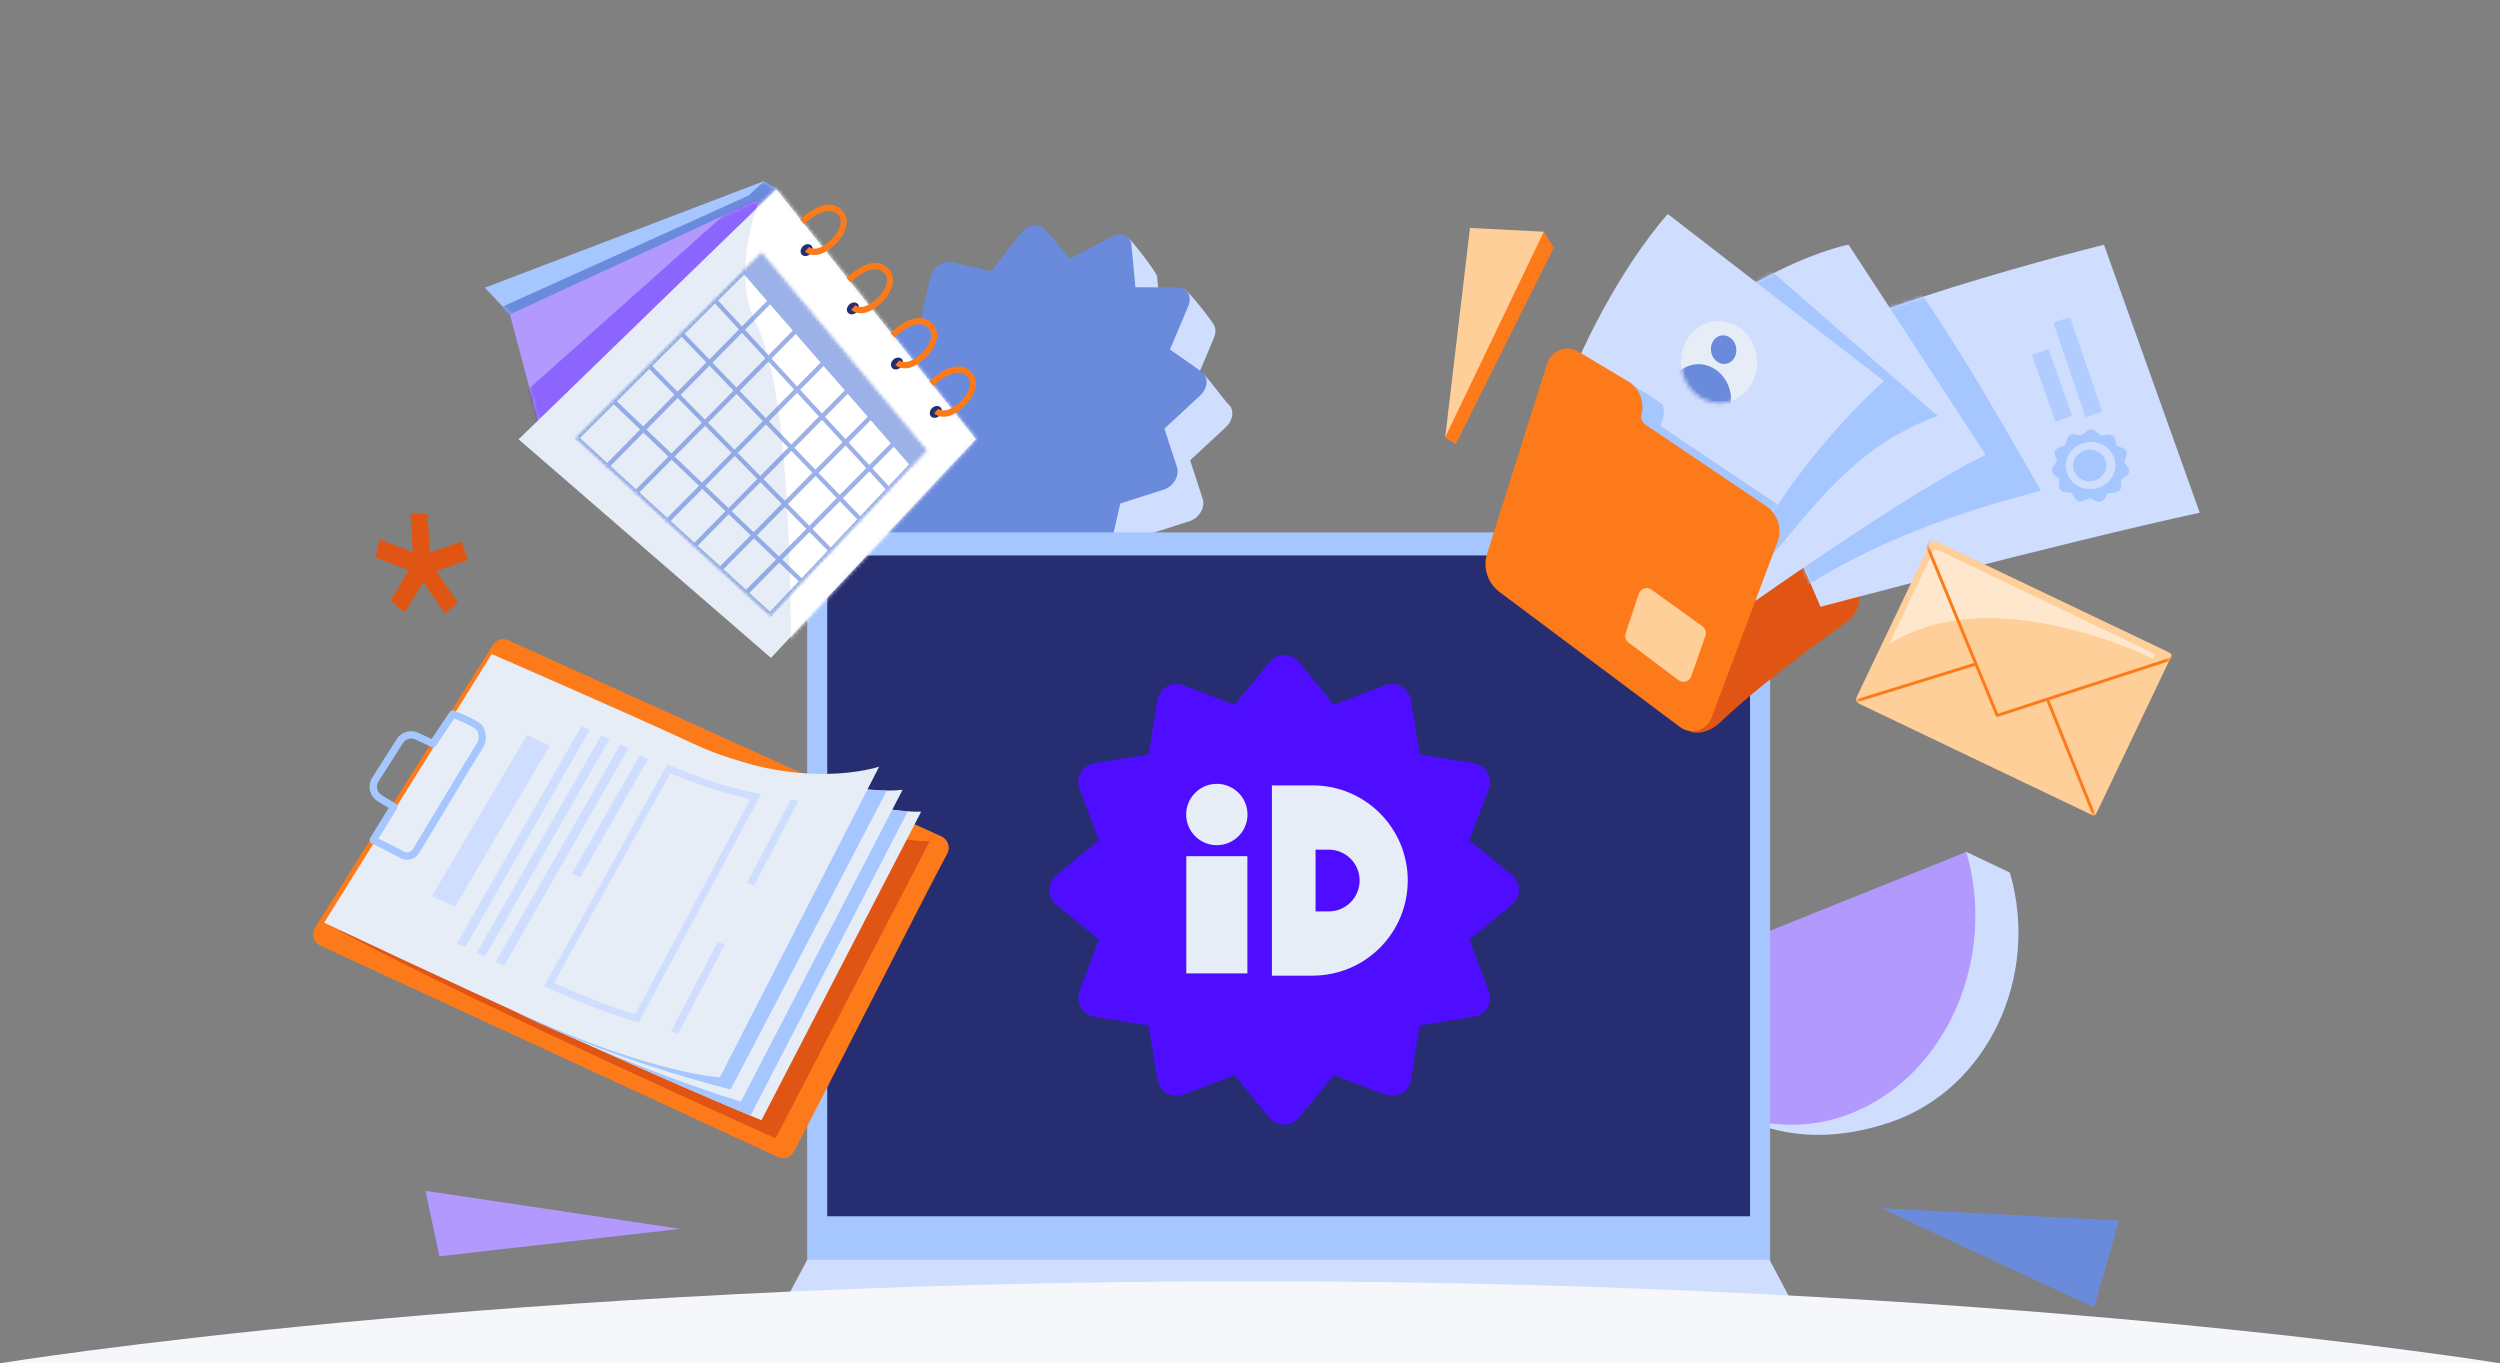 <svg width="640" height="349" viewBox="0 0 640 349" fill="none" xmlns="http://www.w3.org/2000/svg">
<rect x="0" y="0" width="640" height="349" fill="#808080" stroke="none"/>
<path fill-rule="evenodd" clip-rule="evenodd" d="M285.218 60.96C286.339 60.37 287.551 60.274 288.52 60.699C289.489 61.124 296.123 69.707 296.229 70.834L297.247 81.633L302.895 73.941C304.033 73.945 310.243 82.216 310.755 83.138C311.267 84.061 311.28 85.27 310.79 86.434L306.095 97.571L308.252 95.753L314.247 103.293C315.099 103.891 315.545 104.918 315.462 106.091C315.38 107.264 314.778 108.458 313.823 109.346L304.673 117.837L307.894 127.707C308.23 128.739 308.045 129.98 307.391 131.089C306.736 132.198 305.681 133.058 304.516 133.431L293.363 137.002L290.789 148.375C290.52 149.563 289.755 150.686 288.703 151.434C287.651 152.182 286.426 152.476 285.364 152.235L275.195 149.929L267.517 159.758C266.715 160.784 265.573 161.488 264.406 161.674C263.24 161.861 262.172 161.511 261.497 160.721L255.039 153.154L244.312 158.805C243.192 159.396 241.98 159.492 241.011 159.067C240.042 158.642 233.194 150.73 233.087 149.602L238.293 145.815L227.393 145.774C226.255 145.769 219.216 137.463 218.704 136.541C218.192 135.618 218.179 134.408 218.67 133.245L229.446 129.877L221.293 124.154C220.442 123.557 213.661 115.703 213.743 114.53C213.825 113.358 220.763 118.989 221.718 118.103L230.868 109.611L227.647 99.74C227.31 98.71 227.496 97.468 228.15 96.359C228.804 95.25 229.86 94.391 231.025 94.018L242.178 90.447L244.751 79.073C245.02 77.885 245.786 76.762 246.838 76.014C247.889 75.266 249.115 74.972 250.177 75.213L260.345 77.52L268.024 67.691C268.826 66.664 269.968 65.96 271.134 65.773C272.301 65.587 273.369 65.937 274.043 66.727L280.502 74.293L285.218 60.96Z" fill="#CFDEFF"/>
<path fill-rule="evenodd" clip-rule="evenodd" d="M284.648 60.543C285.769 59.953 286.981 59.856 287.95 60.281C288.919 60.706 289.543 61.607 289.649 62.734L290.667 73.533L301.567 73.575C302.706 73.579 303.663 74.116 304.175 75.039C304.687 75.961 304.7 77.171 304.21 78.334L299.515 89.472L307.667 95.194C308.519 95.791 308.965 96.818 308.883 97.992C308.8 99.165 308.199 100.359 307.242 101.246L298.093 109.738L301.314 119.608C301.65 120.638 301.465 121.88 300.811 122.989C300.156 124.098 299.101 124.958 297.937 125.331L286.783 128.902L284.209 140.275C283.94 141.463 283.175 142.586 282.123 143.334C281.072 144.083 279.846 144.377 278.784 144.136L268.615 141.829L260.937 151.658C260.135 152.685 258.993 153.388 257.826 153.575C256.66 153.762 255.591 153.412 254.917 152.621L248.459 145.055L237.732 150.706C236.612 151.296 235.4 151.392 234.431 150.968C233.462 150.543 232.838 149.642 232.732 148.515L231.713 137.716L220.813 137.674C219.675 137.67 218.717 137.132 218.206 136.21C217.694 135.288 217.681 134.078 218.172 132.915L222.866 121.778L214.713 116.055C213.862 115.458 213.416 114.43 213.498 113.258C213.581 112.084 214.183 110.89 215.138 110.003L224.288 101.511L221.067 91.641C220.731 90.61 220.915 89.369 221.57 88.259C222.224 87.15 223.28 86.291 224.445 85.918L235.598 82.347L238.171 70.973C238.44 69.786 239.206 68.663 240.258 67.915C241.309 67.167 242.535 66.872 243.597 67.113L253.765 69.421L261.444 59.591C262.246 58.565 263.388 57.861 264.554 57.674C265.721 57.487 266.789 57.837 267.463 58.627L273.922 66.194L284.648 60.543Z" fill="#6A8ADB"/>
<path fill-rule="evenodd" clip-rule="evenodd" d="M421.281 255.144L466.707 236.735L503.373 218.09L514.527 223.386C522.286 249.948 508.891 278.68 484.18 287.206C453.264 297.873 429.039 281.706 421.281 255.144Z" fill="#CFDEFF"/>
<path fill-rule="evenodd" clip-rule="evenodd" d="M416.129 253.136L459.75 235.612L503.371 218.088C511.325 245.317 498.242 275.237 474.151 284.915C450.06 294.592 424.082 280.365 416.129 253.136Z" fill="#B199FE"/>
<path fill-rule="evenodd" clip-rule="evenodd" d="M444.446 136.288C449.254 136.288 453.15 140.185 453.15 144.994C453.15 181.929 453.15 323.79 453.15 323.79H206.629C206.629 323.79 206.629 181.929 206.629 144.994C206.629 140.185 210.526 136.288 215.333 136.288C253.545 136.288 406.234 136.288 444.446 136.288Z" fill="#A5C6FF"/>
<mask id="mask0_40010094_63344" style="mask-type:luminance" maskUnits="userSpaceOnUse" x="206" y="136" width="248" height="188">
<path d="M444.446 136.288C449.254 136.288 453.15 140.185 453.15 144.994C453.15 181.929 453.15 323.79 453.15 323.79H206.629C206.629 323.79 206.629 181.929 206.629 144.994C206.629 140.185 210.526 136.288 215.333 136.288C253.545 136.288 406.234 136.288 444.446 136.288Z" fill="white"/>
</mask>
<g mask="url(#mask0_40010094_63344)">
<path fill-rule="evenodd" clip-rule="evenodd" d="M439.304 142.201C441.612 142.201 443.825 143.118 445.458 144.751C447.09 146.384 448.007 148.598 448.007 150.907V311.36H211.773V150.907C211.773 148.598 212.69 146.384 214.323 144.751C215.955 143.118 218.168 142.201 220.477 142.201H439.304Z" fill="#262D71"/>
<mask id="mask1_40010094_63344" style="mask-type:luminance" maskUnits="userSpaceOnUse" x="211" y="142" width="238" height="170">
<path d="M439.304 142.201C441.612 142.201 443.825 143.118 445.458 144.751C447.09 146.384 448.007 148.598 448.007 150.907V311.36H211.773V150.907C211.773 148.598 212.69 146.384 214.323 144.751C215.955 143.118 218.168 142.201 220.477 142.201H439.304Z" fill="white"/>
</mask>
<g mask="url(#mask1_40010094_63344)">
<path fill-rule="evenodd" clip-rule="evenodd" d="M324.956 169.508C325.886 168.369 327.279 167.709 328.748 167.709C330.219 167.709 331.611 168.369 332.541 169.508L341.449 180.411L354.614 175.424C355.989 174.903 357.525 175.027 358.798 175.762C360.071 176.498 360.947 177.766 361.183 179.217L363.447 193.114L377.342 195.378C378.793 195.614 380.061 196.49 380.796 197.763C381.532 199.037 381.656 200.573 381.134 201.949L376.147 215.116L387.049 224.025C388.188 224.956 388.848 226.348 388.848 227.818C388.848 229.289 388.188 230.681 387.049 231.612L376.147 240.521L381.134 253.688C381.656 255.063 381.532 256.6 380.796 257.873C380.061 259.147 378.793 260.022 377.342 260.258L363.447 262.523L361.183 276.42C360.947 277.871 360.071 279.139 358.798 279.875C357.525 280.61 355.989 280.734 354.614 280.213L341.449 275.225L332.541 286.128C331.611 287.267 330.219 287.927 328.748 287.927C327.279 287.927 325.886 287.267 324.956 286.128L316.048 275.225L302.883 280.213C301.508 280.734 299.972 280.61 298.698 279.875C297.425 279.139 296.55 277.871 296.313 276.42L294.05 262.523L280.155 260.258C278.704 260.022 277.436 259.147 276.701 257.873C275.966 256.6 275.841 255.063 276.362 253.688L281.349 240.521L270.448 231.612C269.309 230.681 268.648 229.289 268.648 227.818C268.648 226.348 269.309 224.956 270.448 224.025L281.349 215.116L276.362 201.949C275.841 200.573 275.966 199.037 276.701 197.763C277.436 196.49 278.704 195.614 280.155 195.378L294.05 193.114L296.313 179.217C296.55 177.766 297.425 176.498 298.698 175.762C299.972 175.027 301.508 174.903 302.883 175.424L316.048 180.411L324.956 169.508Z" fill="#4E0DFF"/>
<path d="M319.331 219.178H303.695V249.187H319.331V219.178Z" fill="#E7EDF7"/>
<path d="M311.511 216.367C315.847 216.367 319.362 212.851 319.362 208.514C319.362 204.178 315.847 200.662 311.511 200.662C307.175 200.662 303.66 204.178 303.66 208.514C303.66 212.851 307.175 216.367 311.511 216.367Z" fill="#E7EDF7"/>
<path fill-rule="evenodd" clip-rule="evenodd" d="M336.036 201.056C349.485 201.056 360.387 211.96 360.387 225.411C360.387 231.87 357.822 238.065 353.255 242.632C348.689 247.2 342.495 249.765 336.036 249.765H325.609V201.056H336.036ZM340.167 217.511H336.784V233.311H340.167C342.261 233.311 344.271 232.478 345.751 230.997C347.233 229.515 348.065 227.506 348.065 225.411C348.065 223.315 347.233 221.307 345.751 219.825C344.271 218.343 342.261 217.511 340.167 217.511Z" fill="#E7EDF7"/>
</g>
</g>
<path fill-rule="evenodd" clip-rule="evenodd" d="M498.731 408.313C499.051 408.913 499.033 409.638 498.683 410.22C498.332 410.804 497.703 411.161 497.022 411.161H162.624C161.944 411.161 161.313 410.804 160.964 410.22C160.614 409.638 160.595 408.913 160.915 408.313C161.75 406.747 206.658 322.499 206.658 322.499H452.989L498.731 408.313Z" fill="#CFDEFF"/>
<path fill-rule="evenodd" clip-rule="evenodd" d="M464.497 370.753H195.148L215.603 332.305H444.043L464.497 370.753Z" fill="#A5C6FF"/>
<path fill-rule="evenodd" clip-rule="evenodd" d="M440.613 184.706C449.171 176.42 463.68 165.715 472.746 159.265C474.685 157.869 475.879 155.664 475.989 153.277C476.097 150.891 475.11 148.586 473.307 147.019C458.356 134.016 426.441 106.283 426.441 106.283L382.297 145.044L432.904 187.375C432.904 187.375 436.542 188.647 440.613 184.706Z" fill="#E05514"/>
<path fill-rule="evenodd" clip-rule="evenodd" d="M466.052 155.328C466.052 155.328 528.034 138.885 563.134 131.246L538.619 62.659C538.619 62.659 466.896 80.162 441.398 97.928L466.052 155.328Z" fill="#CFDEFF"/>
<mask id="mask2_40010094_63344" style="mask-type:luminance" maskUnits="userSpaceOnUse" x="441" y="62" width="123" height="94">
<path d="M466.052 155.328C466.052 155.328 528.034 138.885 563.134 131.246L538.619 62.659C538.619 62.659 466.896 80.162 441.398 97.928L466.052 155.328Z" fill="white"/>
</mask>
<g mask="url(#mask2_40010094_63344)">
<path fill-rule="evenodd" clip-rule="evenodd" d="M483.79 63.692C498.521 83.922 508.575 101.262 522.471 125.643C483.694 135.606 459.28 148.839 438.671 168.799L405.395 133.181L483.79 63.692Z" fill="#A5C6FF"/>
<path fill-rule="evenodd" clip-rule="evenodd" d="M536.458 110.347C536.166 110.088 535.781 109.943 535.379 109.939C534.977 109.936 534.586 110.073 534.283 110.326L532.9 111.48L531.095 111.171C530.699 111.104 530.29 111.179 529.947 111.38C529.604 111.582 529.353 111.896 529.242 112.261L528.734 113.929L527.028 114.59C526.655 114.736 526.351 115.006 526.176 115.349C526.001 115.692 525.969 116.083 526.084 116.445L526.612 118.097L525.548 119.518C525.315 119.829 525.213 120.21 525.262 120.586C525.311 120.961 525.508 121.304 525.814 121.548L527.21 122.66L527.124 124.39C527.105 124.769 527.238 125.138 527.495 125.428C527.753 125.716 528.116 125.903 528.515 125.951L530.336 126.169L531.258 127.659C531.459 127.985 531.784 128.227 532.167 128.337C532.551 128.448 532.966 128.418 533.332 128.255L534.999 127.512L536.635 128.287C536.992 128.457 537.406 128.494 537.795 128.391C538.183 128.288 538.518 128.052 538.733 127.73L539.718 126.26L541.548 126.075C541.948 126.035 542.321 125.856 542.59 125.571C542.86 125.288 543.008 124.921 543.005 124.542L542.995 122.811L544.439 121.726C544.755 121.489 544.966 121.149 545.031 120.774C545.097 120.401 545.012 120.018 544.792 119.703L543.789 118.261L544.389 116.62C544.52 116.26 544.504 115.869 544.344 115.523C544.184 115.177 543.893 114.901 543.525 114.749L541.849 114.055L541.413 112.378C541.318 112.011 541.08 111.691 540.745 111.483C540.411 111.275 540.006 111.193 539.608 111.253L537.79 111.526L536.458 110.347Z" fill="#A5C6FF"/>
<mask id="mask3_40010094_63344" style="mask-type:luminance" maskUnits="userSpaceOnUse" x="525" y="109" width="21" height="20">
<path d="M536.458 110.347C536.166 110.088 535.781 109.943 535.379 109.939C534.977 109.936 534.586 110.073 534.283 110.326L532.9 111.48L531.095 111.171C530.699 111.104 530.29 111.179 529.947 111.38C529.604 111.582 529.353 111.896 529.242 112.261L528.734 113.929L527.028 114.59C526.655 114.736 526.351 115.006 526.176 115.349C526.001 115.692 525.969 116.083 526.084 116.445L526.612 118.097L525.548 119.518C525.315 119.829 525.213 120.21 525.262 120.586C525.311 120.961 525.508 121.304 525.814 121.548L527.21 122.66L527.124 124.39C527.105 124.769 527.238 125.138 527.495 125.428C527.753 125.716 528.116 125.903 528.515 125.951L530.336 126.169L531.258 127.659C531.459 127.985 531.784 128.227 532.167 128.337C532.551 128.448 532.966 128.418 533.332 128.255L534.999 127.512L536.635 128.287C536.992 128.457 537.406 128.494 537.795 128.391C538.183 128.288 538.518 128.052 538.733 127.73L539.718 126.26L541.548 126.075C541.948 126.035 542.321 125.856 542.59 125.571C542.86 125.288 543.008 124.921 543.005 124.542L542.995 122.811L544.439 121.726C544.755 121.489 544.966 121.149 545.031 120.774C545.097 120.401 545.012 120.018 544.792 119.703L543.789 118.261L544.389 116.62C544.52 116.26 544.504 115.869 544.344 115.523C544.184 115.177 543.893 114.901 543.525 114.749L541.849 114.055L541.413 112.378C541.318 112.011 541.08 111.691 540.745 111.483C540.411 111.275 540.006 111.193 539.608 111.253L537.79 111.526L536.458 110.347Z" fill="white"/>
</mask>
<g mask="url(#mask3_40010094_63344)">
<path fill-rule="evenodd" clip-rule="evenodd" d="M535.308 113.137C531.802 113.103 528.897 115.783 528.826 119.118C528.753 122.452 531.541 125.186 535.047 125.22C538.552 125.254 541.456 122.574 541.529 119.24C541.6 115.905 538.813 113.171 535.308 113.137Z" fill="#CFDEFF"/>
<path fill-rule="evenodd" clip-rule="evenodd" d="M535.04 115.11C532.695 115.087 530.753 116.879 530.704 119.109C530.656 121.338 532.521 123.167 534.865 123.19C537.209 123.212 539.152 121.42 539.2 119.19C539.248 116.96 537.383 115.132 535.04 115.11Z" fill="#A5C6FF"/>
</g>
<path fill-rule="evenodd" clip-rule="evenodd" d="M533.891 106.81L538.162 105.354L529.911 81.152L525.641 82.608L533.891 106.81Z" fill="#A5C6FF" fill-opacity="0.7"/>
<path fill-rule="evenodd" clip-rule="evenodd" d="M526.197 107.966L530.451 106.465L524.418 89.369L520.164 90.872L526.197 107.966Z" fill="#A5C6FF" fill-opacity="0.7"/>
</g>
<path fill-rule="evenodd" clip-rule="evenodd" d="M430.609 167.125C430.609 167.125 485.09 127.626 508.349 116.421L473.203 62.608C455.802 66.541 421.426 85.024 400.461 117.059C400.461 117.059 420.789 163.29 430.609 167.125Z" fill="#CFDEFF"/>
<mask id="mask4_40010094_63344" style="mask-type:luminance" maskUnits="userSpaceOnUse" x="400" y="62" width="109" height="106">
<path d="M430.609 167.125C430.609 167.125 485.09 127.626 508.349 116.421L473.203 62.608C455.802 66.541 421.426 85.024 400.461 117.059C400.461 117.059 420.789 163.29 430.609 167.125Z" fill="white"/>
</mask>
<g mask="url(#mask4_40010094_63344)">
<path fill-rule="evenodd" clip-rule="evenodd" d="M450.843 67.061L496.044 106.494C466.588 116.903 456.965 144.508 436.365 158.796L388.52 119.245L450.843 67.061Z" fill="#A5C6FF"/>
</g>
<path fill-rule="evenodd" clip-rule="evenodd" d="M432.85 173.461C444.042 143.197 460.271 117.661 482.284 97.554L426.961 54.786C426.961 54.786 398.397 85.537 388.965 142.43L432.85 173.461Z" fill="#CFDEFF"/>
<mask id="mask5_40010094_63344" style="mask-type:luminance" maskUnits="userSpaceOnUse" x="388" y="54" width="95" height="120">
<path d="M432.85 173.461C444.042 143.197 460.271 117.661 482.284 97.554L426.961 54.786C426.961 54.786 398.397 85.537 388.965 142.43L432.85 173.461Z" fill="white"/>
</mask>
<g mask="url(#mask5_40010094_63344)">
<path fill-rule="evenodd" clip-rule="evenodd" d="M459.968 132.465L425.059 109.021C425.059 109.021 427.032 104.584 425.154 103.199C421.371 100.409 405.893 91.548 405.893 91.548L403.02 113.363L453.151 137.746L459.968 132.465Z" fill="#A5C6FF"/>
</g>
<path fill-rule="evenodd" clip-rule="evenodd" d="M439.525 82.183C434.149 82.464 430.03 87.401 430.332 93.203C430.633 99.004 435.243 103.487 440.619 103.207C445.995 102.928 450.114 97.99 449.812 92.189C449.51 86.387 444.9 81.904 439.525 82.183Z" fill="#E7EDF7"/>
<mask id="mask6_40010094_63344" style="mask-type:luminance" maskUnits="userSpaceOnUse" x="430" y="82" width="20" height="22">
<path d="M439.525 82.183C434.149 82.464 430.03 87.401 430.332 93.203C430.633 99.004 435.243 103.487 440.619 103.207C445.995 102.928 450.114 97.99 449.812 92.189C449.51 86.387 444.9 81.904 439.525 82.183Z" fill="white"/>
</mask>
<g mask="url(#mask6_40010094_63344)">
<path fill-rule="evenodd" clip-rule="evenodd" d="M440.614 85.892C438.845 86.202 437.693 88.077 438.043 90.077C438.394 92.076 440.115 93.449 441.884 93.138C443.653 92.828 444.805 90.953 444.455 88.953C444.105 86.953 442.384 85.581 440.614 85.892Z" fill="#6A8ADB"/>
<path fill-rule="evenodd" clip-rule="evenodd" d="M433.546 93.335C429.167 94.103 426.296 98.633 427.139 103.446C427.983 108.258 432.224 111.542 436.603 110.774C440.983 110.006 443.854 105.476 443.01 100.663C442.167 95.85 437.926 92.567 433.546 93.335Z" fill="#6A8ADB"/>
</g>
<path fill-rule="evenodd" clip-rule="evenodd" d="M430.126 186.15C431.44 187.132 433.139 187.439 434.713 186.978C436.287 186.517 437.551 185.342 438.127 183.806C442.366 172.505 451.023 149.426 455.048 138.698C456.305 135.344 455.099 131.564 452.13 129.559C443.437 123.691 426.132 112.01 421.206 108.684C420.398 108.139 420 107.159 420.197 106.204C420.232 106.039 420.267 105.865 420.305 105.685C420.963 102.505 419.536 99.258 416.75 97.594C413.099 95.412 407.993 92.362 404.054 90.008C402.624 89.154 400.883 89.001 399.327 89.593C397.771 90.184 396.571 91.456 396.07 93.044C392.293 105.009 384.346 130.191 380.702 141.736C379.565 145.339 380.829 149.266 383.852 151.529C394.477 159.477 419.069 177.877 430.126 186.15Z" fill="#FD7A1A"/>
<mask id="mask7_40010094_63344" style="mask-type:luminance" maskUnits="userSpaceOnUse" x="380" y="89" width="76" height="99">
<path d="M430.126 186.15C431.44 187.132 433.139 187.439 434.713 186.978C436.287 186.517 437.551 185.342 438.127 183.806C442.366 172.505 451.023 149.426 455.048 138.698C456.305 135.344 455.099 131.564 452.13 129.559C443.437 123.691 426.132 112.01 421.206 108.684C420.398 108.139 420 107.159 420.197 106.204C420.232 106.039 420.267 105.865 420.305 105.685C420.963 102.505 419.536 99.258 416.75 97.594C413.099 95.412 407.993 92.362 404.054 90.008C402.624 89.154 400.883 89.001 399.327 89.593C397.771 90.184 396.571 91.456 396.07 93.044C392.293 105.009 384.346 130.191 380.702 141.736C379.565 145.339 380.829 149.266 383.852 151.529C394.477 159.477 419.069 177.877 430.126 186.15Z" fill="white"/>
</mask>
<g mask="url(#mask7_40010094_63344)">
<path fill-rule="evenodd" clip-rule="evenodd" d="M435.818 160.339C436.587 160.894 436.9 161.887 436.587 162.782C435.736 165.215 434.048 170.042 432.977 173.105C432.751 173.75 432.232 174.249 431.578 174.447C430.925 174.645 430.216 174.519 429.671 174.108C426.153 171.459 419.625 166.543 416.915 164.502C416.181 163.949 415.882 162.989 416.172 162.117C416.958 159.751 418.526 155.039 419.529 152.025C419.743 151.379 420.253 150.874 420.901 150.664C421.548 150.454 422.257 150.567 422.809 150.964C426.377 153.535 433.019 158.323 435.818 160.339Z" fill="#FFCF9A"/>
</g>
<path fill-rule="evenodd" clip-rule="evenodd" d="M124.133 73.651L195.475 46.406L198.753 48.431L232.454 94.429L172.344 125.044L124.133 73.651Z" fill="#A5C6FF"/>
<mask id="mask8_40010094_63344" style="mask-type:luminance" maskUnits="userSpaceOnUse" x="124" y="46" width="109" height="80">
<path d="M124.133 73.651L195.475 46.406L198.753 48.431L232.454 94.429L172.344 125.044L124.133 73.651Z" fill="white"/>
</mask>
<g mask="url(#mask8_40010094_63344)">
<path fill-rule="evenodd" clip-rule="evenodd" d="M142.207 96.822L125.863 79.756L191.624 50.073L196.421 45.599L201.58 48.128L142.207 96.822Z" fill="#6A8ADB"/>
</g>
<path fill-rule="evenodd" clip-rule="evenodd" d="M130.539 80.488L137.985 108.55L195.596 52.98L193.341 51.429L130.539 80.488Z" fill="#B199FE"/>
<mask id="mask9_40010094_63344" style="mask-type:luminance" maskUnits="userSpaceOnUse" x="130" y="51" width="66" height="58">
<path d="M130.539 80.488L137.985 108.55L195.596 52.98L193.341 51.429L130.539 80.488Z" fill="white"/>
</mask>
<g mask="url(#mask9_40010094_63344)">
<g opacity="0.38">
<path fill-rule="evenodd" clip-rule="evenodd" d="M185.27 55.107L134.27 100.532L138.154 113.353L195.513 52.98L193.265 51.059L185.27 55.107Z" fill="#4E0DFF"/>
</g>
</g>
<path fill-rule="evenodd" clip-rule="evenodd" d="M132.758 112.465L197.368 168.424L249.818 112.404L198.754 48.427L132.758 112.465Z" fill="#E7EDF7"/>
<mask id="mask10_40010094_63344" style="mask-type:luminance" maskUnits="userSpaceOnUse" x="132" y="48" width="118" height="121">
<path d="M132.758 112.465L197.368 168.424L249.818 112.404L198.754 48.427L132.758 112.465Z" fill="white"/>
</mask>
<g mask="url(#mask10_40010094_63344)">
<path fill-rule="evenodd" clip-rule="evenodd" d="M200.883 36.699C200.883 36.699 184.218 64.523 193.673 83.122C204.02 103.475 202.316 175.014 202.316 175.014L244.17 140.774L265.421 103.213L200.883 36.699Z" fill="white"/>
<mask id="mask11_40010094_63344" style="mask-type:luminance" maskUnits="userSpaceOnUse" x="146" y="64" width="92" height="95">
<path d="M194.958 64.18L146.809 112.134L197.222 158.194L237.684 115.326L194.958 64.18Z" fill="white"/>
</mask>
<g mask="url(#mask11_40010094_63344)">
<g opacity="0.67">
<mask id="mask12_40010094_63344" style="mask-type:luminance" maskUnits="userSpaceOnUse" x="146" y="64" width="92" height="95">
<path d="M194.958 64.18L146.809 112.134L197.222 158.194L237.684 115.326L194.958 64.18Z" fill="white"/>
</mask>
<g mask="url(#mask12_40010094_63344)">
<path fill-rule="evenodd" clip-rule="evenodd" d="M235.531 122.103L184.059 62.859L190.319 56.049L240.395 115.862L235.531 122.103Z" fill="#6A8ADB"/>
<path fill-rule="evenodd" clip-rule="evenodd" d="M205.161 69.803C205.375 69.587 205.377 69.212 205.167 68.965C204.957 68.719 204.613 68.696 204.399 68.912L150.865 123.121C150.651 123.337 150.649 123.713 150.859 123.959C151.069 124.205 151.413 124.229 151.627 124.013L205.161 69.803Z" fill="#6A8ADB"/>
<path fill-rule="evenodd" clip-rule="evenodd" d="M221.433 135.007C221.656 135.239 221.999 135.239 222.199 135.008C222.4 134.777 222.381 134.401 222.158 134.168L170.69 80.673C170.467 80.441 170.123 80.441 169.924 80.672C169.724 80.904 169.742 81.28 169.966 81.511L221.433 135.007Z" fill="#6A8ADB"/>
<path fill-rule="evenodd" clip-rule="evenodd" d="M228.992 127.689C229.209 127.926 229.554 127.936 229.759 127.71C229.964 127.484 229.954 127.108 229.736 126.871L180.039 72.794C179.822 72.557 179.477 72.547 179.273 72.773C179.067 72.999 179.078 73.375 179.295 73.613L228.992 127.689Z" fill="#6A8ADB"/>
<path fill-rule="evenodd" clip-rule="evenodd" d="M214.104 143.202C214.329 143.431 214.672 143.427 214.87 143.193C215.067 142.959 215.044 142.583 214.818 142.353L160.951 87.564C160.726 87.335 160.383 87.339 160.185 87.573C159.988 87.807 160.011 88.183 160.236 88.412L214.104 143.202Z" fill="#6A8ADB"/>
<path fill-rule="evenodd" clip-rule="evenodd" d="M207.065 151.294C207.296 151.516 207.638 151.501 207.828 151.259C208.018 151.018 207.985 150.642 207.754 150.421L153.18 98.184C152.949 97.962 152.606 97.978 152.416 98.219C152.226 98.46 152.26 98.837 152.492 99.058L207.065 151.294Z" fill="#6A8ADB"/>
<path fill-rule="evenodd" clip-rule="evenodd" d="M211.786 77.336C211.999 77.12 212.002 76.744 211.792 76.498C211.582 76.252 211.237 76.228 211.024 76.444L157.49 130.654C157.277 130.87 157.274 131.246 157.484 131.492C157.694 131.738 158.038 131.762 158.252 131.545L211.786 77.336Z" fill="#6A8ADB"/>
<path fill-rule="evenodd" clip-rule="evenodd" d="M219.496 84.94C219.71 84.724 219.713 84.349 219.503 84.103C219.293 83.856 218.949 83.833 218.735 84.049L165.201 138.259C164.987 138.475 164.985 138.85 165.195 139.096C165.405 139.342 165.749 139.366 165.963 139.15L219.496 84.94Z" fill="#6A8ADB"/>
<path fill-rule="evenodd" clip-rule="evenodd" d="M226.02 91.701C226.234 91.484 226.236 91.109 226.027 90.863C225.816 90.617 225.473 90.593 225.259 90.81L171.725 145.019C171.511 145.236 171.508 145.611 171.718 145.856C171.929 146.102 172.272 146.127 172.486 145.911L226.02 91.701Z" fill="#6A8ADB"/>
<path fill-rule="evenodd" clip-rule="evenodd" d="M231.782 98.564C231.995 98.347 231.999 97.971 231.788 97.726C231.578 97.48 231.234 97.455 231.021 97.671L177.487 151.881C177.273 152.098 177.27 152.473 177.48 152.719C177.69 152.965 178.034 152.989 178.248 152.772L231.782 98.564Z" fill="#6A8ADB"/>
<path fill-rule="evenodd" clip-rule="evenodd" d="M238.907 104.127C239.12 103.911 239.123 103.535 238.913 103.289C238.703 103.043 238.359 103.019 238.145 103.235L184.611 157.445C184.398 157.661 184.395 158.037 184.605 158.283C184.815 158.528 185.159 158.553 185.372 158.336L238.907 104.127Z" fill="#6A8ADB"/>
<path fill-rule="evenodd" clip-rule="evenodd" d="M194.958 64.18L146.809 112.134L197.222 158.194L237.684 115.326L194.958 64.18ZM194.931 65.858L236.173 115.227L197.124 156.599L148.46 112.139L194.931 65.858Z" fill="#6A8ADB"/>
</g>
</g>
</g>
</g>
<path fill-rule="evenodd" clip-rule="evenodd" d="M207.849 63.035C208.26 63.673 207.987 64.639 207.24 65.189C206.492 65.739 205.552 65.666 205.141 65.027C204.73 64.388 205.003 63.422 205.75 62.873C206.497 62.323 207.437 62.395 207.849 63.035Z" fill="#262D71"/>
<path fill-rule="evenodd" clip-rule="evenodd" d="M207.083 63.22L206.078 64.404C206.078 64.404 206.68 65.029 207.845 65.222C208.862 65.39 210.373 65.243 212.309 63.817C213.314 63.075 214.152 62.283 214.816 61.477C217.329 58.431 217.396 55.189 215.047 53.343C213.365 52.021 211.331 52.209 209.493 52.987C206.966 54.057 204.848 56.209 204.848 56.209L205.888 57.391C205.888 57.391 207.791 55.453 210.061 54.492C211.421 53.915 212.928 53.664 214.173 54.642C215.842 55.953 215.472 58.231 213.686 60.395C213.093 61.113 212.343 61.819 211.447 62.48C208.616 64.567 207.083 63.22 207.083 63.22Z" fill="#FD7A1A"/>
<path fill-rule="evenodd" clip-rule="evenodd" d="M219.697 77.956C220.108 78.594 219.835 79.56 219.087 80.11C218.34 80.659 217.399 80.587 216.988 79.948C216.577 79.309 216.85 78.344 217.598 77.793C218.344 77.244 219.285 77.317 219.697 77.956Z" fill="#262D71"/>
<path fill-rule="evenodd" clip-rule="evenodd" d="M218.935 78.141L217.929 79.324C217.929 79.324 218.531 79.949 219.697 80.143C220.713 80.311 222.225 80.163 224.159 78.737C226.427 77.065 227.841 75.123 228.362 73.347C228.949 71.342 228.48 69.505 226.899 68.263C225.217 66.942 223.183 67.13 221.344 67.907C218.818 68.977 216.699 71.13 216.699 71.13L217.74 72.31C217.74 72.31 219.642 70.372 221.912 69.412C223.272 68.836 224.78 68.585 226.025 69.562C227.04 70.36 227.306 71.552 226.929 72.841C226.484 74.357 225.233 75.974 223.298 77.401C220.468 79.486 218.935 78.141 218.935 78.141Z" fill="#FD7A1A"/>
<path fill-rule="evenodd" clip-rule="evenodd" d="M230.982 92.063C231.393 92.702 231.12 93.667 230.373 94.217C229.625 94.767 228.684 94.694 228.273 94.055C227.862 93.416 228.135 92.451 228.883 91.901C229.629 91.352 230.57 91.424 230.982 92.063Z" fill="#262D71"/>
<path fill-rule="evenodd" clip-rule="evenodd" d="M230.216 92.248L229.21 93.431C229.21 93.431 229.812 94.057 230.978 94.25C231.994 94.419 233.506 94.271 235.441 92.845C237.709 91.173 239.122 89.231 239.643 87.455C240.23 85.449 239.761 83.612 238.18 82.371C236.498 81.05 234.464 81.237 232.626 82.015C230.099 83.085 227.98 85.237 227.98 85.237L229.021 86.418C229.021 86.418 230.923 84.48 233.193 83.519C234.553 82.944 236.061 82.692 237.306 83.67C238.321 84.468 238.587 85.66 238.21 86.948C237.766 88.465 236.515 90.082 234.579 91.508C231.749 93.594 230.216 92.248 230.216 92.248Z" fill="#FD7A1A"/>
<path fill-rule="evenodd" clip-rule="evenodd" d="M240.919 104.452C241.33 105.092 241.057 106.057 240.31 106.606C239.564 107.157 238.623 107.084 238.211 106.445C237.8 105.806 238.073 104.841 238.82 104.291C239.568 103.742 240.508 103.814 240.919 104.452Z" fill="#262D71"/>
<path fill-rule="evenodd" clip-rule="evenodd" d="M240.154 104.638L239.149 105.821C239.149 105.821 239.751 106.447 240.916 106.64C241.933 106.809 243.445 106.661 245.379 105.234C247.647 103.563 249.061 101.621 249.58 99.844C250.168 97.839 249.698 96.002 248.118 94.761C246.436 93.439 244.402 93.626 242.563 94.405C240.037 95.474 237.918 97.626 237.918 97.626L238.959 98.808C238.959 98.808 240.861 96.87 243.132 95.909C244.492 95.334 246 95.082 247.243 96.06C248.26 96.858 248.525 98.05 248.147 99.338C247.703 100.855 246.453 102.471 244.517 103.897C241.687 105.984 240.154 104.638 240.154 104.638Z" fill="#FD7A1A"/>
<path fill-rule="evenodd" clip-rule="evenodd" d="M397.778 63.41L395.224 59.34L379.478 60.725L369.965 111.989L372.681 113.671L397.778 63.41Z" fill="#FD7A1A"/>
<path fill-rule="evenodd" clip-rule="evenodd" d="M395.211 59.326L376.317 58.355L369.969 111.949L395.211 59.326Z" fill="#FFCF9A"/>
<path fill-rule="evenodd" clip-rule="evenodd" d="M554.865 166.822C556.185 167.452 556.055 167.582 555.484 168.78C552.062 175.951 540.296 200.616 536.875 207.786C536.303 208.985 536.121 208.911 534.801 208.282C524.987 203.598 486.399 185.142 476.585 180.457C475.265 179.828 474.831 179.448 475.403 178.251C478.824 171.079 490.467 146.675 493.889 139.504C494.46 138.305 495.138 138.318 496.458 138.948C506.273 143.631 545.051 162.138 554.865 166.822Z" fill="#FFCF9A"/>
<mask id="mask13_40010094_63344" style="mask-type:luminance" maskUnits="userSpaceOnUse" x="475" y="138" width="81" height="71">
<path d="M554.865 166.822C556.185 167.452 556.055 167.582 555.484 168.78C552.062 175.951 540.296 200.616 536.875 207.786C536.303 208.985 536.121 208.911 534.801 208.282C524.987 203.598 486.399 185.142 476.585 180.457C475.265 179.828 474.831 179.448 475.403 178.251C478.824 171.079 490.467 146.675 493.889 139.504C494.46 138.305 495.138 138.318 496.458 138.948C506.273 143.631 545.051 162.138 554.865 166.822Z" fill="white"/>
</mask>
<g mask="url(#mask13_40010094_63344)">
<path d="M524.242 179.282L536.069 208.644" stroke="#FD7A1A" stroke-width="0.774" stroke-miterlimit="1.744" stroke-linecap="round" stroke-linejoin="round"/>
<path d="M475.676 179.29L505.691 170.008" stroke="#FD7A1A" stroke-width="0.774" stroke-miterlimit="1.744" stroke-linecap="round" stroke-linejoin="round"/>
<path fill-rule="evenodd" clip-rule="evenodd" d="M483.566 164.942L494.681 141.643C495.174 140.61 495.759 140.621 496.896 141.163L550.631 166.944C551.769 167.488 551.657 167.6 551.164 168.633C551.164 168.633 510.003 147.936 483.566 164.942Z" fill="white" fill-opacity="0.5"/>
<path fill-rule="evenodd" clip-rule="evenodd" d="M493.328 139.655L511.287 183.151L555.883 168.663L558.512 164.14L495.933 134.314L493.328 139.655Z" stroke="#FD7A1A" stroke-width="0.774" stroke-miterlimit="1.744" stroke-linecap="round" stroke-linejoin="round"/>
</g>
<path fill-rule="evenodd" clip-rule="evenodd" d="M242.503 218.522C242.918 217.752 242.991 216.837 242.704 216C242.416 215.162 241.795 214.476 240.99 214.11C226.696 207.593 166.32 180.309 140.015 168.384C135.673 166.416 132.259 164.866 130.134 163.898C128.702 163.245 127.026 163.736 126.196 165.05C119.335 175.922 88.447 225.113 80.633 237.494C80.149 238.261 80.023 239.207 80.289 240.086C80.555 240.965 81.185 241.693 82.018 242.08C99.468 250.199 183.295 288.83 199.127 296.195C200.637 296.898 202.413 296.319 203.194 294.87C209.529 283.119 235.723 231.101 242.503 218.522Z" fill="#FD7A1A"/>
<path fill-rule="evenodd" clip-rule="evenodd" d="M171.403 193.849C171.403 193.849 219.94 215.886 238.019 215.328L198.549 291.406C198.549 291.406 123.501 257.853 86.801 238.256L171.403 193.849Z" fill="#E05514"/>
<path fill-rule="evenodd" clip-rule="evenodd" d="M169.309 190.373C169.309 190.373 217.74 208.345 235.819 207.786L194.932 286.776C194.932 286.776 162.059 273.193 124.93 255.525L169.309 190.373Z" fill="#E7EDF7"/>
<path fill-rule="evenodd" clip-rule="evenodd" d="M169.309 190.373C169.309 190.373 211.311 205.958 231.686 207.651C231.926 207.67 232.395 207.704 232.395 207.704L192.113 285.599C192.113 285.599 191.787 285.462 191.614 285.39C182.376 281.505 155.053 269.86 124.93 255.525L169.309 190.373Z" fill="#A5C6FF"/>
<path fill-rule="evenodd" clip-rule="evenodd" d="M167.691 187.41C167.691 187.41 211.294 204.451 231.067 202.185L189.661 282.017C189.661 282.017 161.092 273.528 128.32 257.099L167.691 187.41Z" fill="#E7EDF7"/>
<path fill-rule="evenodd" clip-rule="evenodd" d="M167.691 187.41C167.691 187.41 177.13 191.749 189.269 195.348C202.159 199.169 219.65 202.247 227.017 202.394C227.052 202.395 187.042 278.903 187.042 278.903C187.042 278.903 153.537 270.79 128.32 257.099L167.691 187.41Z" fill="#A5C6FF"/>
<path fill-rule="evenodd" clip-rule="evenodd" d="M125.876 167.439C125.876 167.439 159.975 182.233 177.229 190.267C205.049 203.224 225.069 196.254 225.069 196.254L184.287 275.803C184.287 275.803 168.062 274.954 136.633 261.059C119.908 253.665 82.981 236.199 82.981 236.199L125.876 167.439Z" fill="#E7EDF7"/>
<mask id="mask14_40010094_63344" style="mask-type:luminance" maskUnits="userSpaceOnUse" x="82" y="167" width="144" height="109">
<path d="M125.876 167.439C125.876 167.439 159.975 182.233 177.229 190.267C205.049 203.224 225.069 196.254 225.069 196.254L184.287 275.803C184.287 275.803 168.062 274.954 136.633 261.059C119.908 253.665 82.981 236.199 82.981 236.199L125.876 167.439Z" fill="white"/>
</mask>
<g mask="url(#mask14_40010094_63344)">
<path fill-rule="evenodd" clip-rule="evenodd" d="M170.821 195.653L139.246 252.516C149.917 257.185 156.439 259.761 163.518 261.77L194.854 203.239C192.654 202.931 186.903 201.57 181.685 199.835C175.952 197.929 170.821 195.653 170.821 195.653ZM171.613 197.954C173.575 198.778 177.214 200.25 181.129 201.551C185.039 202.85 189.24 203.941 192.096 204.557L162.613 259.627C156.525 257.816 150.626 255.495 141.791 251.659L171.613 197.954Z" fill="#CFDEFF"/>
<path fill-rule="evenodd" clip-rule="evenodd" d="M134.922 188.113L140.727 190.892L116.484 232.133L110.562 229.438L134.922 188.113Z" fill="#CFDEFF"/>
<path fill-rule="evenodd" clip-rule="evenodd" d="M148.882 185.845L150.955 186.858L119.143 242.469L116.953 241.538L148.882 185.845Z" fill="#CFDEFF"/>
<path fill-rule="evenodd" clip-rule="evenodd" d="M153.933 188.247L156.006 189.261L124.195 244.871L122.004 243.941L153.933 188.247Z" fill="#CFDEFF"/>
<path fill-rule="evenodd" clip-rule="evenodd" d="M158.807 190.561L160.881 191.574L129.069 247.185L126.879 246.255L158.807 190.561Z" fill="#CFDEFF"/>
<path fill-rule="evenodd" clip-rule="evenodd" d="M163.824 193.301L165.897 194.315L148.561 224.62L146.371 223.69L163.824 193.301Z" fill="#CFDEFF"/>
<path fill-rule="evenodd" clip-rule="evenodd" d="M202.449 204.65L204.396 205.04L193.063 226.708L191.23 225.998L202.449 204.65Z" fill="#CFDEFF"/>
<path fill-rule="evenodd" clip-rule="evenodd" d="M183.73 241.124L185.528 241.786L173.614 264.704L171.781 263.994L183.73 241.124Z" fill="#CFDEFF"/>
</g>
<path fill-rule="evenodd" clip-rule="evenodd" d="M115.112 182.275L110.497 189.184C109.671 188.795 108.283 188.143 107.064 187.584C105.098 186.681 102.783 187.342 101.606 189.143C99.837 191.85 97.265 196.04 95.324 199.008C94.648 200.044 94.443 201.323 94.76 202.529C95.074 203.715 95.893 204.664 96.941 205.301C97.921 205.897 98.855 206.449 99.495 206.824L94.737 214.557C94.597 214.783 94.561 215.06 94.636 215.317C94.713 215.575 94.894 215.789 95.134 215.906C95.134 215.906 99.675 218.089 102.465 219.64C104.161 220.584 106.282 220.035 107.29 218.391C111.036 212.273 119.562 197.914 123.714 191.255C124.977 189.23 124.308 186.44 123.08 185.314C121.742 184.085 116.224 181.925 116.224 181.925C115.815 181.767 115.354 181.912 115.112 182.275ZM116.263 183.958C117.689 184.522 120.883 185.843 121.818 186.701C122.548 187.372 122.868 189.038 122.117 190.243C117.962 196.905 109.433 211.271 105.684 217.391C105.2 218.181 104.181 218.445 103.366 217.992C101.37 216.881 98.283 215.365 96.886 214.673L101.606 207.001C101.74 206.784 101.779 206.521 101.715 206.272C101.651 206.024 101.489 205.811 101.268 205.682C101.268 205.682 99.663 204.759 97.905 203.688C97.281 203.309 96.765 202.768 96.579 202.062C96.398 201.374 96.514 200.645 96.9 200.054C98.841 197.085 101.413 192.895 103.182 190.188C103.853 189.162 105.174 188.785 106.295 189.299C108.166 190.158 110.439 191.236 110.439 191.236C110.859 191.436 111.36 191.299 111.617 190.913L116.263 183.958Z" fill="#A5C6FF"/>
<path fill-rule="evenodd" clip-rule="evenodd" d="M118.155 138.636L119.78 143.355L111.669 146.177L117.266 154.28L113.911 157.08L108.314 148.978L103.662 156.808L99.964 153.82L104.616 145.99L96.144 142.727L97.214 138.08L105.686 141.343L105.102 131.496L109.461 131.612L110.044 141.459L118.155 138.636Z" fill="#E05514"/>
<path fill-rule="evenodd" clip-rule="evenodd" d="M108.918 304.852L174.105 314.585L112.489 321.61L108.918 304.852Z" fill="#B199FE"/>
<path fill-rule="evenodd" clip-rule="evenodd" d="M536.082 334.699L481.504 309.301L542.473 312.474L536.082 334.699Z" fill="#6A8ADB"/>
<path fill-rule="evenodd" clip-rule="evenodd" d="M485.446 338.146L487.858 334.059L495.065 339.83L492.653 343.917C491.193 346.389 490.826 348.65 491.64 350.407C492.915 353.161 496.314 354.072 499.638 352.65L503.67 350.925L506.861 360.317L502.829 362.042C494.85 365.457 487.077 361.565 484.013 354.951C481.935 350.462 481.716 344.466 485.446 338.146Z" fill="#E05514"/>
<path d="M320 328C128 328 0 349 0 349H640C640 349 512 328 320 328Z" fill="#F5F7FB"/>
</svg>
